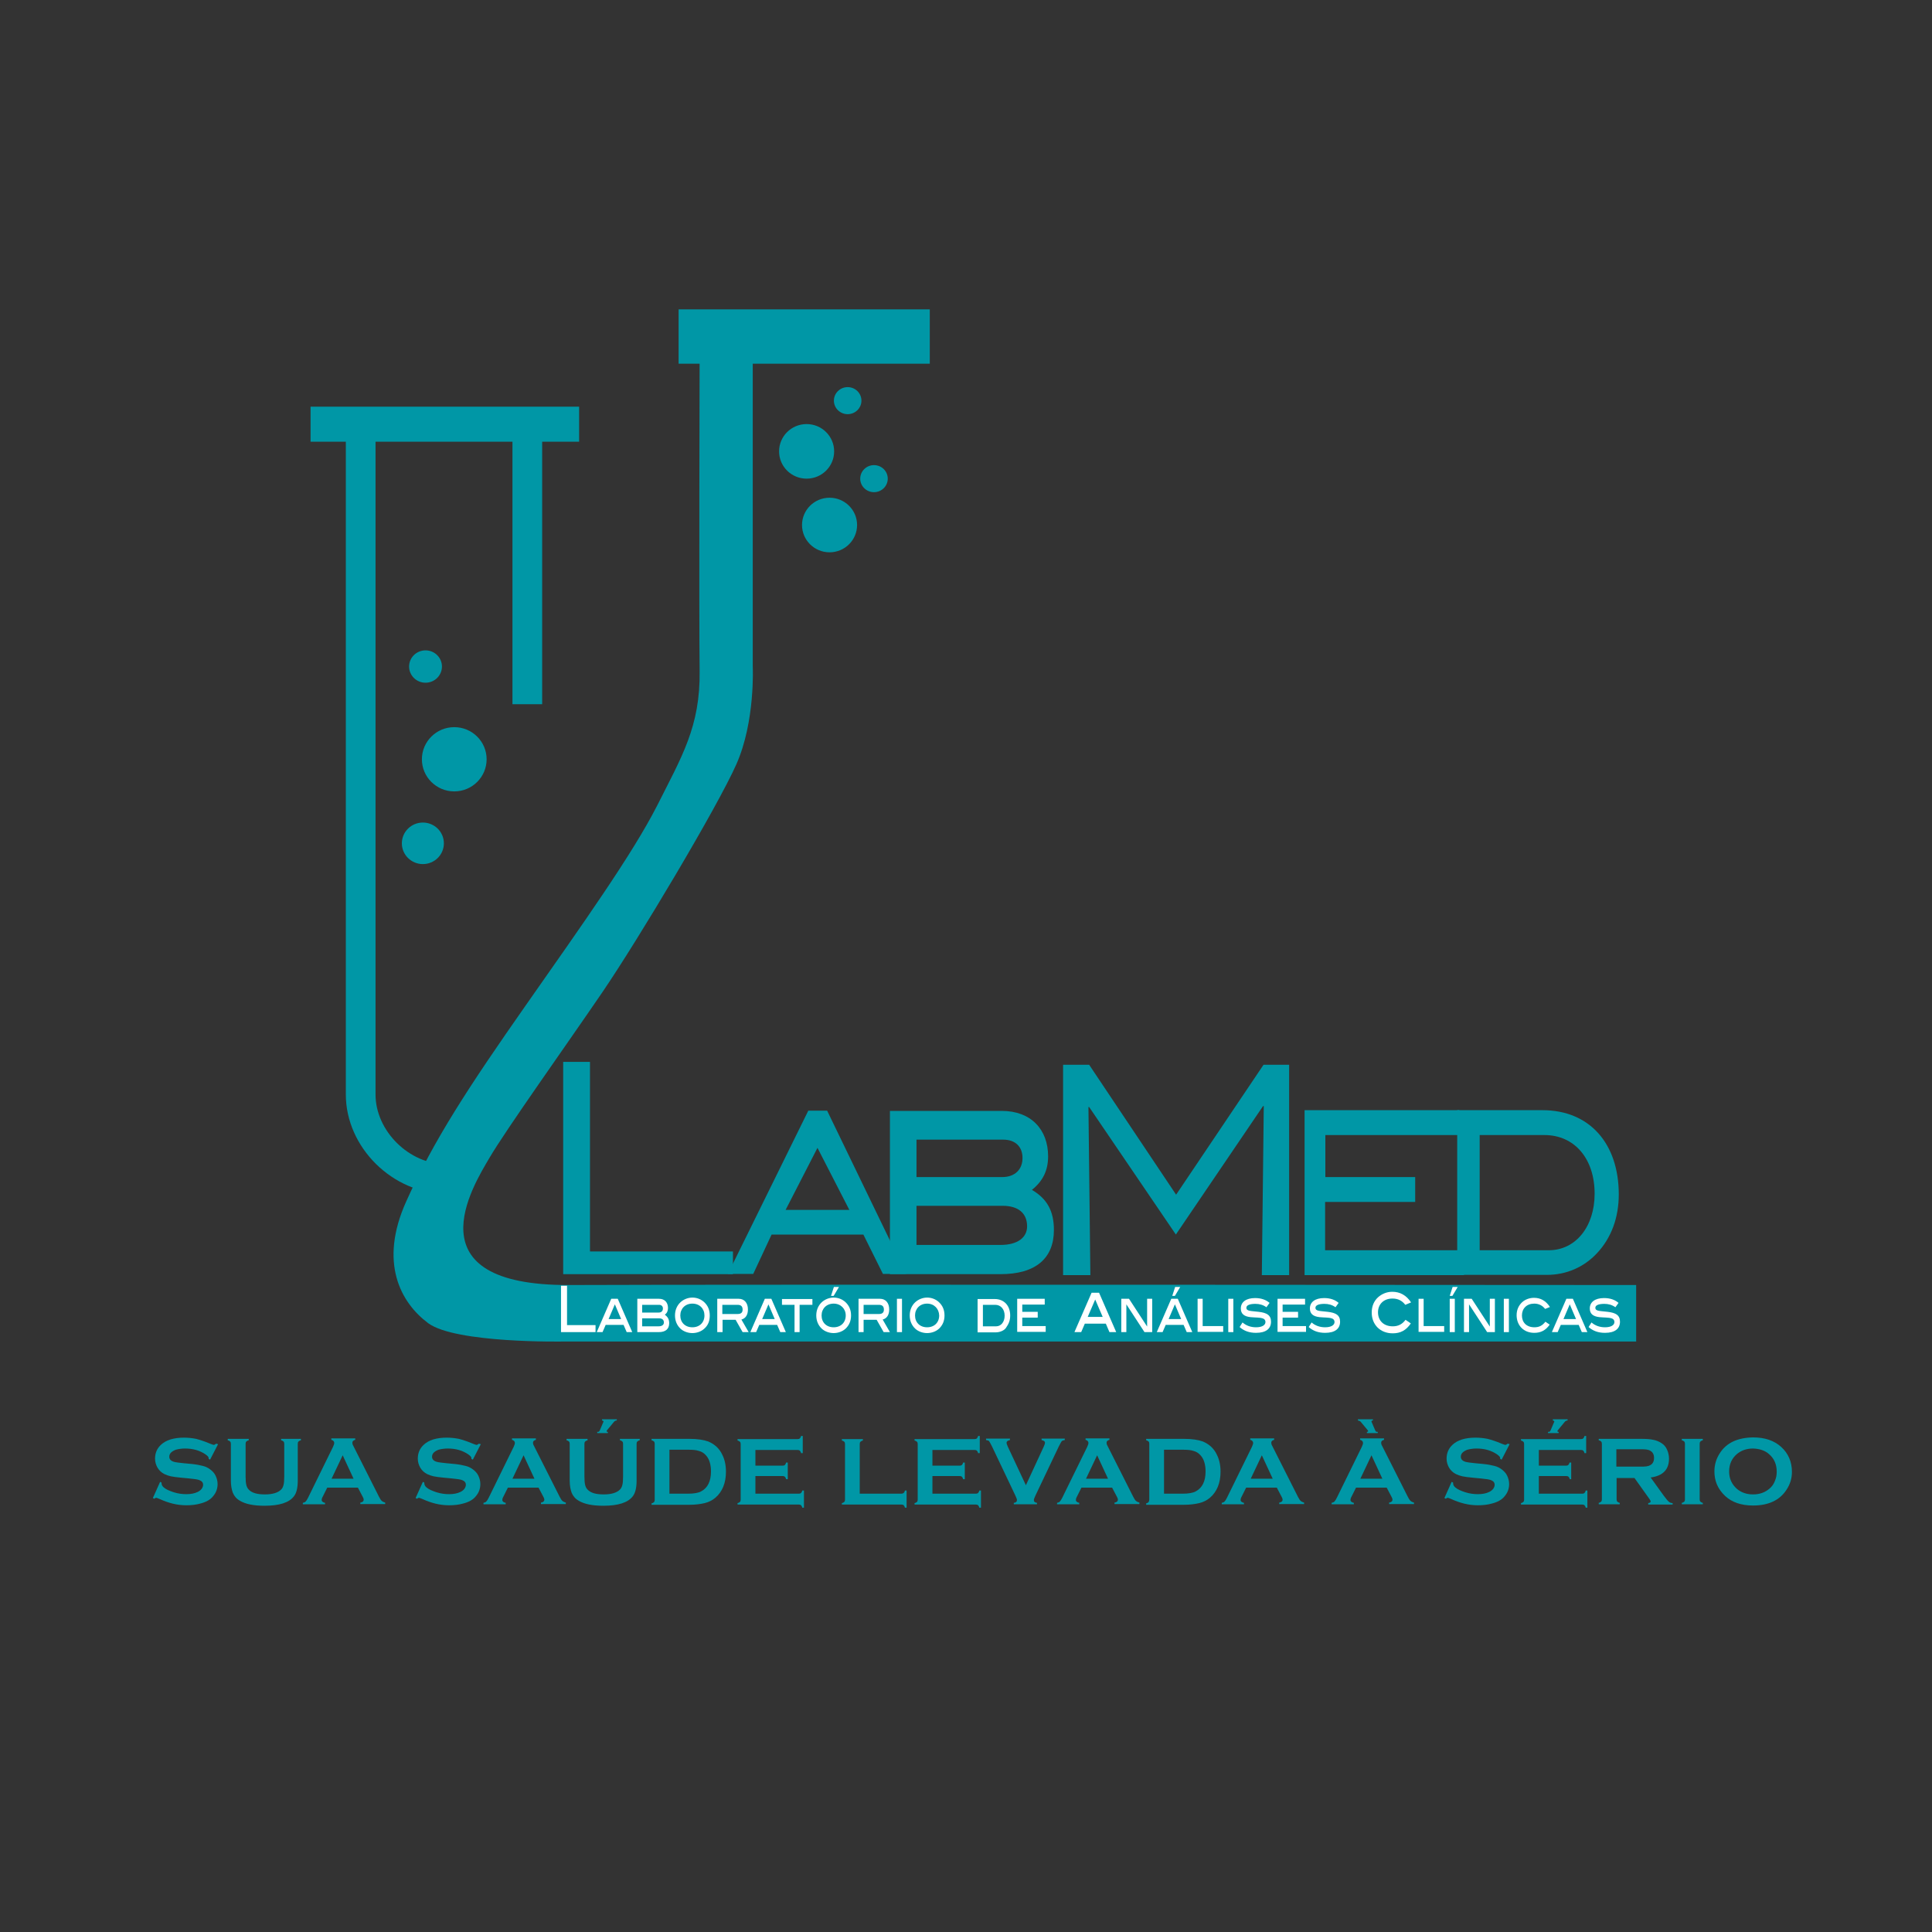 <?xml version="1.0" encoding="utf-8"?>
<!-- Generator: Adobe Illustrator 23.0.0, SVG Export Plug-In . SVG Version: 6.00 Build 0)  -->
<svg version="1.1" id="Camada_1" xmlns="http://www.w3.org/2000/svg" xmlns:xlink="http://www.w3.org/1999/xlink" x="0px" y="0px"
     viewBox="0 0 800 800" style="enable-background:new 0 0 800 800;" xml:space="preserve">
<rect x="0" y="0" width="800" height="800" fill="#333333" stroke="none"/>
<style type="text/css">
	.st0{fill:#0097A6;}
	.st1{fill:#FFFFFF;}
</style>
 <g>
	<g>
		<g>
			<path class="st0" d="M233.2,527.5v-87.8h11.1v78.5h59.2v9.4H233.2z"/>
         <path class="st0" d="M365.6,527.5l-8.1-16.3h-38l-7.6,16.3h-10.5l33.3-67.6h7.8l32.7,67.6H365.6z M338.5,475.3L325.3,501h26.4
				L338.5,475.3z"/>
         <path class="st0" d="M436.4,509.3c0,11.8-7.6,18.3-22.1,18.3h-45.8v-67.6h46.3c12.1,0,19.2,7.7,19.2,18.8
				c0,5.8-2.1,10.2-6.7,13.9C433.6,496.4,436.4,501.5,436.4,509.3z M423.4,479.5c0-4.6-2.9-7.6-8-7.6h-35.9v15.5H415
				C420.3,487.4,423.4,484.2,423.4,479.5z M425.3,507.8c0-5.3-3.5-8.5-10.1-8.5h-35.7v16.2h34.8
				C421.4,515.5,425.3,512.4,425.3,507.8z"/>
		</g>
     <g>
			<path class="st0" d="M522.5,527.9l0.8-69.9H523l-36.1,53.2L451,458.4h-0.3l0.8,69.6h-11.3v-87.1H451l36,53.8l36.2-53.8h10.6v87.1
				H522.5z"/>
      <path class="st0" d="M540.2,527.9v-68.2h64.1V470h-55.5v17.4H586v10.3h-37.3v20h57.5v10.3H540.2z"/>
      <path class="st0" d="M670.3,494.6c0,9.6-3.1,18-9,24.3c-5.4,5.8-12.7,9-20.8,9h-37.1v-68.2h35.3
				C658.2,459.7,670.3,473.5,670.3,494.6z M660.3,494.3c0-14.5-8.3-24.3-20.8-24.3h-26.8v47.7h28.6
				C652.4,517.7,660.3,508,660.3,494.3z"/>
		</g>
     <ellipse class="st0" cx="334" cy="186.9" rx="11.4" ry="11.3"/>
     <ellipse class="st0" cx="188.1" cy="314.4" rx="13.4" ry="13.3"/>
     <ellipse class="st0" cx="343.5" cy="217.4" rx="11.4" ry="11.3"/>
     <ellipse class="st0" cx="361.9" cy="198.2" rx="5.7" ry="5.6"/>
     <ellipse class="st0" cx="176.2" cy="276" rx="6.8" ry="6.7"/>
     <ellipse class="st0" cx="175.1" cy="349.2" rx="8.7" ry="8.6"/>
     <ellipse class="st0" cx="351" cy="165.9" rx="5.7" ry="5.6"/>
     <rect x="281" y="128.1" class="st0" width="104" height="22.5"/>
     <rect x="128.6" y="168.4" class="st0" width="111.2" height="14.5"/>
     <rect x="212.2" y="180.8" class="st0" width="12.3" height="110.8"/>
     <path class="st0" d="M155.5,453.2V438h0V180.8h-12.3V437h0v16.2c0,21.9,19.4,41.1,41.6,41.1v-12.2
			C169.4,482.1,155.5,468.3,155.5,453.2z"/>
     <path class="st0" d="M311.7,148v128c0,0,1.1,22.7-6.8,40.5s-40.7,72.7-55.5,94.4c-14.8,21.7-39.9,56.9-46.7,68.5s-33,53,33,52.7
			c66-0.3,441.8,0,441.8,0v23.4H233.2c0,0-44.5,0.8-55.9-7.6c-11.4-8.5-20.5-25.1-9.1-50.4c11.4-25.4,25.9-47.5,49.5-81.2
			s44.1-62.5,54.4-82.7c10.2-20.3,17.9-32.7,17.6-55.8s0-132.1,0-132.1L311.7,148z"/>
     <g>
			<path class="st1" d="M232.3,551.6v-19.2h2.5v16.3h11.8v2.9H232.3z"/>
      <path class="st1" d="M259.5,551.6l-1.3-3h-7.4l-1.3,3h-2.4l6-13.8h2.7l6,13.8H259.5z M254.6,540.1l-2.6,6.1h5.2L254.6,540.1z"/>
      <path class="st1" d="M277.1,547.9c0,2.4-1.5,3.7-4.3,3.7h-8.9v-13.8h9c2.4,0,3.7,1.6,3.7,3.8c0,1.2-0.4,2.1-1.3,2.8
				C276.5,545.3,277.1,546.3,277.1,547.9z M274.5,541.8c0-0.9-0.6-1.5-1.6-1.5h-7v3.2h6.9C273.9,543.5,274.5,542.8,274.5,541.8z
				 M274.9,547.6c0-1.1-0.7-1.7-2-1.7h-7v3.3h6.8C274.1,549.2,274.9,548.6,274.9,547.6z"/>
      <path class="st1" d="M291.6,550.2c-1.2,1.1-3,1.8-4.9,1.8c-1.9,0-3.7-0.7-4.9-1.8c-1.5-1.4-2.3-3.3-2.3-5.5
				c0-2.2,0.8-4.1,2.3-5.5c1.2-1.1,3-1.9,4.9-1.9c1.9,0,3.6,0.7,4.9,1.9c1.5,1.4,2.3,3.2,2.3,5.5C293.9,547,293.2,548.8,291.6,550.2
				z M286.7,539.8c-3,0-5,2.1-5,4.9c0,2.9,2,4.9,5,4.9c3,0,5-2,5-4.9C291.7,541.9,289.7,539.8,286.7,539.8z"/>
      <path class="st1" d="M307.5,551.6l-2.9-5.1h-5.4v5.1H297v-13.8h8.9c2.3,0,3.8,1.7,3.8,4.4c0,2.2-0.9,3.7-2.7,4.2l3,5.2H307.5z
				 M307.5,542.3c0-1.4-0.7-2-2.1-2h-6.3v3.8h6.4C306.8,544.1,307.5,543.5,307.5,542.3z"/>
      <path class="st1" d="M323.1,551.6l-1.3-3h-7.4l-1.3,3h-2.4l6-13.8h2.7l6,13.8H323.1z M318.2,540.1l-2.6,6.1h5.2L318.2,540.1z"/>
      <path class="st1" d="M331.1,540.3v11.3h-2.1v-11.3h-5.2v-2.4h12.6v2.4H331.1z"/>
      <path class="st1" d="M350.1,550.2c-1.2,1.1-3,1.8-4.9,1.8c-1.9,0-3.7-0.7-4.9-1.8c-1.5-1.4-2.3-3.3-2.3-5.5
				c0-2.2,0.8-4.1,2.3-5.5c1.2-1.1,3-1.9,4.9-1.9c1.9,0,3.6,0.7,4.9,1.9c1.5,1.4,2.3,3.2,2.3,5.5C352.4,547,351.6,548.8,350.1,550.2
				z M345.2,539.8c-3,0-5,2.1-5,4.9c0,2.9,2,4.9,5,4.9c3,0,5-2,5-4.9C350.2,541.9,348.1,539.8,345.2,539.8z M345.2,536.6h-1.1
				l1.2-3.7h2.1L345.2,536.6z"/>
      <path class="st1" d="M365.9,551.6l-2.9-5.1h-5.4v5.1h-2.1v-13.8h8.9c2.3,0,3.8,1.7,3.8,4.4c0,2.2-0.9,3.7-2.7,4.2l3,5.2H365.9z
				 M366,542.3c0-1.4-0.7-2-2.1-2h-6.3v3.8h6.4C365.3,544.1,366,543.5,366,542.3z"/>
      <path class="st1" d="M371.4,551.6v-13.8h2.1v13.8H371.4z"/>
      <path class="st1" d="M388.8,550.2c-1.2,1.1-3,1.8-4.9,1.8c-1.9,0-3.7-0.7-4.9-1.8c-1.5-1.4-2.3-3.3-2.3-5.5
				c0-2.2,0.8-4.1,2.3-5.5c1.2-1.1,3-1.9,4.9-1.9c1.9,0,3.6,0.7,4.9,1.9c1.5,1.4,2.3,3.2,2.3,5.5C391.1,547,390.3,548.8,388.8,550.2
				z M383.9,539.8c-3,0-5,2.1-5,4.9c0,2.9,2,4.9,5,4.9c3,0,5-2,5-4.9C388.8,541.9,386.8,539.8,383.9,539.8z"/>
      <path class="st1" d="M418.3,544.7c0,2.1-0.6,3.5-1.8,5.2c-0.6,0.9-2.3,1.8-4.2,1.8h-7.5v-13.8h7.1
				C415.8,537.9,418.3,540.7,418.3,544.7z M416,544.8c0-2.7-1.6-4.5-3.9-4.5H407v8.9h5.5C414.5,549.2,416,547.4,416,544.8z"/>
      <path class="st1" d="M421.2,551.6v-13.8h11.4v2.4h-9.3v3h6.4v2.4h-6.4v3.5h9.7v2.4H421.2z"/>
      <path class="st1" d="M459.4,551.6l-1.5-3.5h-8.7l-1.5,3.5h-2.8l7.1-16.3h3.1l7.1,16.3H459.4z M453.5,538.1l-3.1,7.2h6.2
				L453.5,538.1z"/>
      <path class="st1" d="M473.9,551.6l-7.5-11.5v11.5h-2.1v-13.8h3.2l7.5,11.5v-11.5h2.1v13.8H473.9z"/>
      <path class="st1" d="M491.4,551.6l-1.3-3h-7.4l-1.3,3h-2.4l6-13.8h2.7l6,13.8H491.4z M486.5,540.1l-2.6,6.1h5.2L486.5,540.1z
				 M486.5,536.6h-1.1l1.2-3.7h2.1L486.5,536.6z"/>
      <path class="st1" d="M495.9,551.6v-13.8h2.1v11.3h8.5v2.4H495.9z"/>
      <path class="st1" d="M508.6,551.6v-13.8h2.1v13.8H508.6z"/>
      <path class="st1" d="M519.8,539.9c-2.4,0-3.7,0.6-3.7,1.6c0,1.5,1.9,1.3,5.1,1.7c3.4,0.4,5.1,1.4,5.1,4.1c0,2.9-2.1,4.6-6.2,4.6
				c-2.8,0-5-0.8-6.8-2.4l1.2-1.9c1.5,1.3,3.4,2,5.6,2c2.5,0,3.9-0.9,3.9-2.2c0-0.7-0.4-1.3-1.2-1.5c-1.2-0.4-2.9-0.3-5-0.5
				c-2.7-0.3-4-1.4-4-3.6c0-2.6,2.1-4.3,5.9-4.3c2.5,0,4.5,0.7,6,2l-1.3,1.8C523,540.3,521.5,539.9,519.8,539.9z"/>
      <path class="st1" d="M529,551.6v-13.8h11.4v2.4h-9.3v3h6.4v2.4h-6.4v3.5h9.7v2.4H529z"/>
      <path class="st1" d="M548.4,539.9c-2.4,0-3.7,0.6-3.7,1.6c0,1.5,1.9,1.3,5.1,1.7c3.4,0.4,5.1,1.4,5.1,4.1c0,2.9-2.1,4.6-6.2,4.6
				c-2.8,0-5-0.8-6.8-2.4l1.2-1.9c1.5,1.3,3.4,2,5.6,2c2.5,0,3.9-0.9,3.9-2.2c0-0.7-0.4-1.3-1.2-1.5c-1.2-0.4-2.9-0.3-5-0.5
				c-2.7-0.3-4-1.4-4-3.6c0-2.6,2.1-4.3,5.9-4.3c2.5,0,4.5,0.7,6,2l-1.3,1.8C551.6,540.3,550.1,539.9,548.4,539.9z"/>
      <path class="st1" d="M581.9,540.3c-1.3-1.7-3-2.6-5.3-2.6c-3.7,0-6,2.4-6,5.7c0,3.4,2.3,5.8,6.1,5.8c2.2,0,3.9-0.8,5.3-2.7
				l2.2,1.5c-2,2.9-4.3,4.1-7.5,4.1c-5.2,0-8.7-3.6-8.7-8.6c0-2.6,0.9-4.8,2.7-6.4c1.5-1.3,3.5-2.2,5.8-2.2c3.2,0,5.8,1.4,7.8,4.4
				L581.9,540.3z"/>
      <path class="st1" d="M587.4,551.6v-13.8h2.1v11.3h8.5v2.4H587.4z"/>
      <path class="st1" d="M601.4,536.6h-1.1l1.2-3.7h2.1L601.4,536.6z M600.3,551.6v-13.8h2.1v13.8H600.3z"/>
      <path class="st1" d="M615.8,551.6l-7.5-11.5v11.5h-2.1v-13.8h3.2l7.5,11.5v-11.5h2.1v13.8H615.8z"/>
      <path class="st1" d="M622.7,551.6v-13.8h2.1v13.8H622.7z"/>
      <path class="st1" d="M639.8,542c-1.1-1.4-2.6-2.2-4.5-2.2c-3.1,0-5.1,2-5.1,4.9c0,2.9,1.9,4.9,5.2,4.9c1.9,0,3.3-0.7,4.5-2.3
				l1.8,1.2c-1.7,2.4-3.7,3.4-6.4,3.4c-4.4,0-7.3-3.1-7.3-7.3c0-2.2,0.8-4,2.3-5.4c1.2-1.1,3-1.8,4.9-1.8c2.7,0,4.9,1.2,6.6,3.8
				L639.8,542z"/>
      <path class="st1" d="M655,551.6l-1.3-3h-7.4l-1.3,3h-2.4l6-13.8h2.7l6,13.8H655z M650,540.1l-2.6,6.1h5.2L650,540.1z"/>
      <path class="st1" d="M664.3,539.9c-2.4,0-3.7,0.6-3.7,1.6c0,1.5,1.9,1.3,5.1,1.7c3.4,0.4,5.1,1.4,5.1,4.1c0,2.9-2.1,4.6-6.2,4.6
				c-2.8,0-5-0.8-6.8-2.4l1.2-1.9c1.5,1.3,3.4,2,5.6,2c2.5,0,3.9-0.9,3.9-2.2c0-0.7-0.4-1.3-1.2-1.5c-1.2-0.4-2.9-0.3-5-0.5
				c-2.7-0.3-4-1.4-4-3.6c0-2.6,2.1-4.3,5.9-4.3c2.5,0,4.5,0.7,6,2l-1.3,1.8C667.5,540.3,666,539.9,664.3,539.9z"/>
		</g>
	</g>
  <g>
		<path class="st0" d="M90.3,598l-3.3,6.4l-0.6-0.3c0-0.1,0-0.2,0-0.3c0-0.5-0.4-0.9-1.2-1.5c-2.4-1.7-5.3-2.5-8.6-2.5
			c-1.4,0-2.7,0.2-3.8,0.5c-0.8,0.3-1.5,0.7-2,1.2c-0.5,0.5-0.7,1.1-0.7,1.7c0,1,0.6,1.7,1.9,2.1c0.7,0.2,2.1,0.4,4.2,0.6l3.2,0.3
			c1.9,0.2,3.5,0.5,4.6,0.8c1.2,0.3,2.2,0.8,3.1,1.5c0.9,0.7,1.7,1.5,2.2,2.6c0.5,1.1,0.8,2.2,0.8,3.4c0,1.9-0.6,3.6-1.9,5.1
			c-1.1,1.4-2.9,2.4-5.3,3c-1.8,0.5-3.7,0.7-5.8,0.7c-3.7,0-7.3-0.9-11-2.6c-0.8-0.3-1.2-0.5-1.4-0.5c-0.2,0-0.5,0.1-0.8,0.4
			l-0.6-0.3l3-6.7l0.6,0.3c0,0.1,0,0.2,0,0.3c0,0.6,0.3,1.2,0.9,1.7c0.9,0.8,2.3,1.4,4.1,2c1.9,0.6,3.6,0.8,5.3,0.8
			c1.8,0,3.4-0.3,4.6-0.9c0.7-0.3,1.3-0.8,1.7-1.3c0.4-0.6,0.6-1.1,0.6-1.7c0-0.9-0.5-1.5-1.5-1.9c-0.7-0.3-2.1-0.5-4.2-0.7
			l-3.2-0.3c-2.1-0.2-3.6-0.4-4.5-0.6c-0.9-0.2-1.7-0.5-2.6-0.9c-1.2-0.6-2.2-1.5-2.9-2.7c-0.6-1.1-1-2.3-1-3.7
			c0-2.3,0.8-4.2,2.4-5.7c2.1-2,5.3-3,9.6-3c1.8,0,3.5,0.2,5,0.5c1.5,0.4,3.5,1,5.8,2c0.8,0.3,1.3,0.5,1.5,0.5c0.3,0,0.6-0.2,1-0.5
			L90.3,598z"/>
   <path class="st0" d="M123.3,597.8v15.3c0,2.9-0.5,5.1-1.6,6.5c-2,2.6-6,3.9-12.2,3.9c-4.5,0-7.9-0.7-10.2-2.1
			c-1.4-0.8-2.3-1.9-2.9-3.3c-0.5-1.4-0.8-3-0.8-5v-15.3c0-0.4-0.1-0.7-0.3-0.9c-0.2-0.2-0.5-0.4-1-0.5v-0.6h8.7v0.6
			c-0.5,0.1-0.8,0.3-1,0.5c-0.2,0.2-0.3,0.5-0.3,0.9v13.6c0,1.6,0.1,2.7,0.3,3.5c0.2,0.8,0.5,1.4,1,1.9c1.3,1.4,3.5,2,6.7,2
			c3.2,0,5.4-0.7,6.7-2c0.5-0.5,0.8-1.1,1-1.9c0.2-0.8,0.3-1.9,0.3-3.5v-13.6c0-0.4-0.1-0.7-0.3-0.9c-0.2-0.2-0.5-0.4-1-0.5v-0.6
			h8.2v0.6c-0.5,0.1-0.8,0.3-1,0.5C123.4,597.1,123.3,597.4,123.3,597.8z"/>
   <path class="st0" d="M148.2,616h-12.7l-1.9,3.8c-0.3,0.5-0.4,1-0.4,1.3c0,0.6,0.5,1,1.4,1.2v0.6h-9.2v-0.6c0.5-0.1,1-0.3,1.2-0.6
			c0.3-0.3,0.6-0.8,1-1.6l10.3-21c0.3-0.7,0.5-1.2,0.5-1.6c0-0.6-0.4-1.1-1.2-1.3v-0.6h9.9v0.6c-0.8,0.2-1.2,0.6-1.2,1.2
			c0,0.4,0.1,0.8,0.4,1.3l10.6,21c0.5,0.9,0.8,1.5,1.2,1.8c0.3,0.3,0.8,0.5,1.4,0.7v0.6h-10.3v-0.6c0.9-0.1,1.4-0.6,1.4-1.2
			c0-0.3-0.1-0.7-0.4-1.2L148.2,616z M146.4,612.3l-4.5-9.7l-4.6,9.7H146.4z"/>
   <path class="st0" d="M199.1,598l-3.3,6.4l-0.6-0.3c0-0.1,0-0.2,0-0.3c0-0.5-0.4-0.9-1.2-1.5c-2.4-1.7-5.3-2.5-8.6-2.5
			c-1.4,0-2.7,0.2-3.8,0.5c-0.8,0.3-1.5,0.7-2,1.2c-0.5,0.5-0.7,1.1-0.7,1.7c0,1,0.6,1.7,1.9,2.1c0.7,0.2,2.1,0.4,4.2,0.6l3.2,0.3
			c1.9,0.2,3.5,0.5,4.6,0.8c1.2,0.3,2.2,0.8,3.1,1.5c0.9,0.7,1.7,1.5,2.2,2.6c0.5,1.1,0.8,2.2,0.8,3.4c0,1.9-0.6,3.6-1.9,5.1
			c-1.1,1.4-2.9,2.4-5.3,3c-1.8,0.5-3.7,0.7-5.8,0.7c-3.7,0-7.3-0.9-11-2.6c-0.8-0.3-1.2-0.5-1.4-0.5c-0.2,0-0.5,0.1-0.8,0.4
			l-0.6-0.3l3-6.7l0.6,0.3c0,0.1,0,0.2,0,0.3c0,0.6,0.3,1.2,0.9,1.7c0.9,0.8,2.3,1.4,4.1,2c1.9,0.6,3.6,0.8,5.3,0.8
			c1.8,0,3.4-0.3,4.6-0.9c0.7-0.3,1.3-0.8,1.7-1.3c0.4-0.6,0.6-1.1,0.6-1.7c0-0.9-0.5-1.5-1.5-1.9c-0.7-0.3-2.1-0.5-4.2-0.7
			l-3.2-0.3c-2.1-0.2-3.6-0.4-4.5-0.6c-0.9-0.2-1.7-0.5-2.6-0.9c-1.2-0.6-2.2-1.5-2.9-2.7c-0.6-1.1-1-2.3-1-3.7
			c0-2.3,0.8-4.2,2.4-5.7c2.1-2,5.3-3,9.6-3c1.8,0,3.5,0.2,5,0.5c1.5,0.4,3.5,1,5.8,2c0.8,0.3,1.3,0.5,1.5,0.5c0.3,0,0.6-0.2,1-0.5
			L199.1,598z"/>
   <path class="st0" d="M223,616h-12.7l-1.9,3.8c-0.3,0.5-0.4,1-0.4,1.3c0,0.6,0.5,1,1.4,1.2v0.6h-9.2v-0.6c0.5-0.1,1-0.3,1.2-0.6
			c0.3-0.3,0.6-0.8,1-1.6l10.3-21c0.3-0.7,0.5-1.2,0.5-1.6c0-0.6-0.4-1.1-1.2-1.3v-0.6h9.9v0.6c-0.8,0.2-1.2,0.6-1.2,1.2
			c0,0.4,0.1,0.8,0.4,1.3l10.6,21c0.5,0.9,0.8,1.5,1.2,1.8c0.3,0.3,0.8,0.5,1.4,0.7v0.6H224v-0.6c0.9-0.1,1.4-0.6,1.4-1.2
			c0-0.3-0.1-0.7-0.4-1.2L223,616z M221.3,612.3l-4.5-9.7l-4.6,9.7H221.3z"/>
   <path class="st0" d="M263.6,597.8v15.3c0,2.9-0.5,5.1-1.6,6.5c-2,2.6-6,3.9-12.2,3.9c-4.5,0-7.9-0.7-10.2-2.1
			c-1.4-0.8-2.3-1.9-2.9-3.3c-0.5-1.4-0.8-3-0.8-5v-15.3c0-0.4-0.1-0.7-0.3-0.9c-0.2-0.2-0.5-0.4-1-0.5v-0.6h8.7v0.6
			c-0.5,0.1-0.8,0.3-1,0.5c-0.2,0.2-0.3,0.5-0.3,0.9v13.6c0,1.6,0.1,2.7,0.3,3.5c0.2,0.8,0.5,1.4,1,1.9c1.3,1.4,3.5,2,6.7,2
			c3.2,0,5.4-0.7,6.7-2c0.5-0.5,0.8-1.1,1-1.9c0.2-0.8,0.3-1.9,0.3-3.5v-13.6c0-0.4-0.1-0.7-0.3-0.9c-0.2-0.2-0.5-0.4-1-0.5v-0.6
			h8.2v0.6c-0.5,0.1-0.8,0.3-1,0.5C263.7,597.1,263.6,597.4,263.6,597.8z M255.4,587.7v0.5c-0.5,0-0.9,0.2-1.2,0.6l-2.9,3.5
			c-0.1,0.1-0.1,0.2-0.1,0.3c0,0.2,0.1,0.3,0.4,0.3c0,0,0,0,0.1,0v0.5h-4.4v-0.5c0.3,0,0.6,0,0.7-0.1c0.1-0.1,0.3-0.3,0.4-0.6
			l1.4-3.3c0.1-0.1,0.1-0.2,0.1-0.3c0-0.2-0.2-0.3-0.6-0.4v-0.5H255.4z"/>
   <path class="st0" d="M271.1,620.9v-23.1c0-0.4-0.1-0.7-0.3-0.9c-0.2-0.2-0.5-0.4-1-0.5v-0.6h15.6c3.4,0,6,0.4,7.9,1.1
			c2.6,1.1,4.6,2.9,5.8,5.5c1,2,1.5,4.3,1.5,7c0,4.7-1.5,8.3-4.4,10.8c-1.2,1-2.7,1.8-4.4,2.2c-1.7,0.4-3.8,0.7-6.4,0.7h-15.6v-0.6
			c0.5-0.1,0.8-0.3,1-0.5C271.1,621.6,271.1,621.3,271.1,620.9z M277.2,618.5h7.7c2.4,0,4.3-0.3,5.5-1c2.6-1.4,4-4.1,4-8.2
			c0-2.9-0.7-5.2-2.1-6.7c-0.8-0.9-1.7-1.5-2.9-1.8c-1.1-0.4-2.6-0.5-4.5-0.5h-7.7V618.5z"/>
   <path class="st0" d="M312.8,611v7.5h18c0.4,0,0.7-0.1,0.9-0.3c0.2-0.2,0.4-0.5,0.5-1h0.7v7.1h-0.7c-0.1-0.5-0.3-0.8-0.5-1
			c-0.2-0.2-0.5-0.3-0.9-0.3h-25.4v-0.6c0.5-0.1,0.8-0.3,1-0.5c0.2-0.2,0.3-0.5,0.3-0.9v-23.1c0-0.4-0.1-0.7-0.3-0.9
			c-0.2-0.2-0.5-0.4-1-0.5v-0.6h24.9c0.4,0,0.7-0.1,0.9-0.3c0.2-0.2,0.4-0.5,0.5-1h0.7v7.1h-0.7c-0.1-0.5-0.3-0.8-0.5-1
			c-0.2-0.2-0.5-0.3-0.9-0.3h-17.5v6.5h11.3c0.4,0,0.7-0.1,0.9-0.3s0.4-0.5,0.5-1h0.7v6.9h-0.7c-0.1-0.5-0.3-0.8-0.5-1
			c-0.2-0.2-0.5-0.3-0.9-0.3H312.8z"/>
   <path class="st0" d="M356,618.5h17.2c0.4,0,0.7-0.1,1-0.3c0.2-0.2,0.4-0.5,0.5-1h0.7v7.1h-0.7c-0.1-0.5-0.3-0.8-0.5-1
			c-0.2-0.2-0.5-0.3-1-0.3h-24.6v-0.6c0.5-0.1,0.8-0.3,1-0.5c0.2-0.2,0.3-0.5,0.3-0.9v-23.1c0-0.4-0.1-0.7-0.3-0.9
			c-0.2-0.2-0.5-0.4-1-0.5v-0.6h8.7v0.6c-0.5,0.1-0.8,0.3-1,0.5c-0.2,0.2-0.3,0.5-0.3,0.9V618.5z"/>
   <path class="st0" d="M386.1,611v7.5h18c0.4,0,0.7-0.1,0.9-0.3c0.2-0.2,0.4-0.5,0.5-1h0.7v7.1h-0.7c-0.1-0.5-0.3-0.8-0.5-1
			c-0.2-0.2-0.5-0.3-0.9-0.3h-25.4v-0.6c0.5-0.1,0.8-0.3,1-0.5c0.2-0.2,0.3-0.5,0.3-0.9v-23.1c0-0.4-0.1-0.7-0.3-0.9
			c-0.2-0.2-0.5-0.4-1-0.5v-0.6h24.9c0.4,0,0.7-0.1,0.9-0.3c0.2-0.2,0.4-0.5,0.5-1h0.7v7.1H405c-0.1-0.5-0.3-0.8-0.5-1
			c-0.2-0.2-0.5-0.3-0.9-0.3h-17.5v6.5h11.3c0.4,0,0.7-0.1,0.9-0.3s0.4-0.5,0.5-1h0.7v6.9h-0.7c-0.1-0.5-0.3-0.8-0.5-1
			c-0.2-0.2-0.5-0.3-0.9-0.3H386.1z"/>
   <path class="st0" d="M424.8,615l7.4-16c0.3-0.7,0.5-1.2,0.5-1.6c0-0.6-0.5-0.9-1.4-1.1v-0.6h9.6v0.6c-0.6,0.1-1,0.2-1.3,0.5
			c-0.2,0.3-0.6,1-1.2,2.2l-9.7,20.4c-0.4,0.9-0.6,1.4-0.6,1.7c0,0.7,0.4,1.1,1.3,1.2v0.6h-9.6v-0.6c0.9-0.1,1.3-0.5,1.3-1.2
			c0-0.3-0.2-0.8-0.6-1.7l-9.7-20.4c-0.6-1.2-1-1.9-1.2-2.2c-0.2-0.3-0.6-0.4-1.3-0.5v-0.6h9.9v0.6c-0.9,0.2-1.4,0.5-1.4,1.1
			c0,0.4,0.2,0.9,0.5,1.6L424.8,615z"/>
   <path class="st0" d="M460.5,616h-12.7l-1.9,3.8c-0.3,0.5-0.4,1-0.4,1.3c0,0.6,0.5,1,1.4,1.2v0.6h-9.2v-0.6c0.5-0.1,1-0.3,1.2-0.6
			c0.3-0.3,0.6-0.8,1-1.6l10.3-21c0.3-0.7,0.5-1.2,0.5-1.6c0-0.6-0.4-1.1-1.2-1.3v-0.6h9.9v0.6c-0.8,0.2-1.2,0.6-1.2,1.2
			c0,0.4,0.1,0.8,0.4,1.3l10.6,21c0.5,0.9,0.8,1.5,1.2,1.8c0.3,0.3,0.8,0.5,1.4,0.7v0.6h-10.3v-0.6c0.9-0.1,1.4-0.6,1.4-1.2
			c0-0.3-0.1-0.7-0.4-1.2L460.5,616z M458.8,612.3l-4.5-9.7l-4.6,9.7H458.8z"/>
   <path class="st0" d="M475.9,620.9v-23.1c0-0.4-0.1-0.7-0.3-0.9c-0.2-0.2-0.5-0.4-1-0.5v-0.6h15.6c3.4,0,6,0.4,7.9,1.1
			c2.6,1.1,4.6,2.9,5.8,5.5c1,2,1.5,4.3,1.5,7c0,4.7-1.5,8.3-4.4,10.8c-1.2,1-2.7,1.8-4.4,2.2c-1.7,0.4-3.8,0.7-6.4,0.7h-15.6v-0.6
			c0.5-0.1,0.8-0.3,1-0.5C475.8,621.6,475.9,621.3,475.9,620.9z M482,618.5h7.7c2.4,0,4.3-0.3,5.5-1c2.6-1.4,4-4.1,4-8.2
			c0-2.9-0.7-5.2-2.1-6.7c-0.8-0.9-1.7-1.5-2.9-1.8c-1.1-0.4-2.6-0.5-4.5-0.5H482V618.5z"/>
   <path class="st0" d="M528.7,616H516l-1.9,3.8c-0.3,0.5-0.4,1-0.4,1.3c0,0.6,0.5,1,1.4,1.2v0.6h-9.2v-0.6c0.5-0.1,1-0.3,1.2-0.6
			c0.3-0.3,0.6-0.8,1-1.6l10.3-21c0.3-0.7,0.5-1.2,0.5-1.6c0-0.6-0.4-1.1-1.2-1.3v-0.6h9.9v0.6c-0.8,0.2-1.2,0.6-1.2,1.2
			c0,0.4,0.1,0.8,0.4,1.3l10.6,21c0.5,0.9,0.8,1.5,1.2,1.8c0.3,0.3,0.8,0.5,1.4,0.7v0.6h-10.3v-0.6c0.9-0.1,1.4-0.6,1.4-1.2
			c0-0.3-0.1-0.7-0.4-1.2L528.7,616z M527,612.3l-4.5-9.7l-4.6,9.7H527z"/>
   <path class="st0" d="M574.2,616h-12.7l-1.9,3.8c-0.3,0.5-0.4,1-0.4,1.3c0,0.6,0.5,1,1.4,1.2v0.6h-9.2v-0.6c0.5-0.1,1-0.3,1.2-0.6
			c0.3-0.3,0.6-0.8,1-1.6l10.3-21c0.3-0.7,0.5-1.2,0.5-1.6c0-0.6-0.4-1.1-1.2-1.3v-0.6h9.9v0.6c-0.8,0.2-1.2,0.6-1.2,1.2
			c0,0.4,0.1,0.8,0.4,1.3l10.6,21c0.5,0.9,0.8,1.5,1.2,1.8c0.3,0.3,0.8,0.5,1.4,0.7v0.6h-10.3v-0.6c0.9-0.1,1.4-0.6,1.4-1.2
			c0-0.3-0.1-0.7-0.4-1.2L574.2,616z M562.3,587.7h6.2v0.5c-0.4,0-0.6,0.2-0.6,0.4c0,0.1,0,0.2,0.1,0.3l1.4,3.3
			c0.1,0.3,0.3,0.5,0.4,0.6c0.1,0.1,0.4,0.1,0.7,0.1v0.5H566v-0.5c0,0,0.1,0,0.1,0c0.3,0,0.4-0.1,0.4-0.3c0-0.1,0-0.2-0.1-0.3
			l-2.9-3.5c-0.3-0.4-0.7-0.5-1.2-0.6V587.7z M572.4,612.3l-4.5-9.7l-4.6,9.7H572.4z"/>
   <path class="st0" d="M625.1,598l-3.3,6.4l-0.6-0.3c0-0.1,0-0.2,0-0.3c0-0.5-0.4-0.9-1.2-1.5c-2.4-1.7-5.3-2.5-8.6-2.5
			c-1.4,0-2.7,0.2-3.8,0.5c-0.8,0.3-1.5,0.7-2,1.2c-0.5,0.5-0.7,1.1-0.7,1.7c0,1,0.6,1.7,1.9,2.1c0.7,0.2,2.1,0.4,4.2,0.6l3.2,0.3
			c1.9,0.2,3.5,0.5,4.6,0.8c1.2,0.3,2.2,0.8,3.1,1.5c0.9,0.7,1.7,1.5,2.2,2.6c0.5,1.1,0.8,2.2,0.8,3.4c0,1.9-0.6,3.6-1.9,5.1
			c-1.1,1.4-2.9,2.4-5.3,3c-1.8,0.5-3.7,0.7-5.8,0.7c-3.7,0-7.3-0.9-11-2.6c-0.8-0.3-1.2-0.5-1.4-0.5c-0.2,0-0.5,0.1-0.8,0.4
			l-0.6-0.3l3-6.7l0.6,0.3c0,0.1,0,0.2,0,0.3c0,0.6,0.3,1.2,0.9,1.7c0.9,0.8,2.3,1.4,4.1,2c1.9,0.6,3.6,0.8,5.3,0.8
			c1.8,0,3.4-0.3,4.6-0.9c0.7-0.3,1.3-0.8,1.7-1.3c0.4-0.6,0.6-1.1,0.6-1.7c0-0.9-0.5-1.5-1.5-1.9c-0.7-0.3-2.1-0.5-4.2-0.7
			l-3.2-0.3c-2.1-0.2-3.6-0.4-4.5-0.6c-0.9-0.2-1.7-0.5-2.6-0.9c-1.2-0.6-2.2-1.5-2.9-2.7c-0.6-1.1-1-2.3-1-3.7
			c0-2.3,0.8-4.2,2.4-5.7c2.1-2,5.3-3,9.6-3c1.8,0,3.5,0.2,5,0.5c1.5,0.4,3.5,1,5.8,2c0.8,0.3,1.3,0.5,1.5,0.5c0.3,0,0.6-0.2,1-0.5
			L625.1,598z"/>
   <path class="st0" d="M637.2,611v7.5h18c0.4,0,0.7-0.1,0.9-0.3c0.2-0.2,0.4-0.5,0.5-1h0.7v7.1h-0.7c-0.1-0.5-0.3-0.8-0.5-1
			c-0.2-0.2-0.5-0.3-0.9-0.3h-25.4v-0.6c0.5-0.1,0.8-0.3,1-0.5c0.2-0.2,0.3-0.5,0.3-0.9v-23.1c0-0.4-0.1-0.7-0.3-0.9
			c-0.2-0.2-0.5-0.4-1-0.5v-0.6h24.9c0.4,0,0.7-0.1,0.9-0.3c0.2-0.2,0.4-0.5,0.5-1h0.7v7.1h-0.7c-0.1-0.5-0.3-0.8-0.5-1
			c-0.2-0.2-0.5-0.3-0.9-0.3h-17.5v6.5h11.3c0.4,0,0.7-0.1,0.9-0.3c0.2-0.2,0.4-0.5,0.5-1h0.7v6.9H650c-0.1-0.5-0.3-0.8-0.5-1
			c-0.2-0.2-0.5-0.3-0.9-0.3H637.2z M649.1,587.7v0.5c-0.5,0-0.9,0.2-1.2,0.6l-2.9,3.5c-0.1,0.1-0.1,0.2-0.1,0.3
			c0,0.2,0.1,0.3,0.4,0.3c0,0,0,0,0.1,0v0.5H641v-0.5c0.3,0,0.6,0,0.7-0.1c0.1-0.1,0.3-0.3,0.4-0.6l1.4-3.3c0.1-0.1,0.1-0.2,0.1-0.3
			c0-0.2-0.2-0.3-0.6-0.4v-0.5H649.1z"/>
   <path class="st0" d="M669.4,611.8v9.1c0,0.4,0.1,0.7,0.3,0.9c0.2,0.2,0.5,0.4,1,0.5v0.6H662v-0.6c0.5-0.1,0.8-0.3,1-0.5
			c0.2-0.2,0.3-0.5,0.3-0.9v-23.1c0-0.4-0.1-0.7-0.3-0.9c-0.2-0.2-0.5-0.4-1-0.5v-0.6h17.5c2.1,0,3.8,0.1,5.1,0.4
			c1.2,0.2,2.3,0.7,3.3,1.3c1.1,0.7,1.9,1.6,2.4,2.8c0.5,1.1,0.8,2.4,0.8,3.7c0,4.5-2.5,7.1-7.6,7.8l5.4,7.5c1,1.3,1.7,2.2,2.1,2.5
			c0.4,0.4,1,0.6,1.6,0.6v0.6h-10.1v-0.6c0.7-0.1,1-0.3,1-0.7c0-0.2-0.3-0.8-1-1.7l-5.7-8H669.4z M669.4,607.3h9.4
			c1.4,0,2.4,0,2.9-0.1c0.6-0.1,1.1-0.2,1.6-0.5c1-0.5,1.6-1.5,1.6-3c0-1.4-0.5-2.4-1.6-3c-0.5-0.3-1-0.4-1.6-0.5
			c-0.6-0.1-1.5-0.1-3-0.1h-9.4V607.3z"/>
   <path class="st0" d="M697.7,620.9v-23.1c0-0.4-0.1-0.7-0.3-0.9c-0.2-0.2-0.5-0.4-1-0.5v-0.6h8.7v0.6c-0.5,0.1-0.8,0.3-1,0.5
			c-0.2,0.2-0.3,0.5-0.3,0.9v23.1c0,0.4,0.1,0.7,0.3,0.9c0.2,0.2,0.5,0.4,1,0.5v0.6h-8.7v-0.6c0.5-0.1,0.8-0.3,1-0.5
			C697.6,621.6,697.7,621.3,697.7,620.9z"/>
   <path class="st0" d="M725.9,595.2c4.9,0,8.7,1.3,11.6,3.9c3,2.7,4.5,6.2,4.5,10.4c0,2.6-0.7,5-2.2,7.3c-2.8,4.4-7.5,6.6-13.9,6.6
			c-4.8,0-8.7-1.3-11.5-3.9c-1.5-1.4-2.7-3-3.5-4.9c-0.7-1.7-1-3.5-1-5.3c0-2.7,0.7-5.2,2.2-7.5
			C714.8,597.5,719.4,595.3,725.9,595.2z M725.9,599.8c-2.7,0-4.9,0.8-6.7,2.3c-2.1,1.8-3.2,4.2-3.2,7.2c0,3,1.1,5.3,3.2,7.2
			c1.8,1.5,4,2.3,6.7,2.3c2.7,0,4.9-0.8,6.7-2.3c1.1-0.9,1.9-2,2.4-3.4c0.5-1.2,0.7-2.4,0.7-3.7c0-3.1-1.1-5.5-3.2-7.3
			C730.8,600.6,728.6,599.9,725.9,599.8z"/>
	</g>
</g>
</svg>
